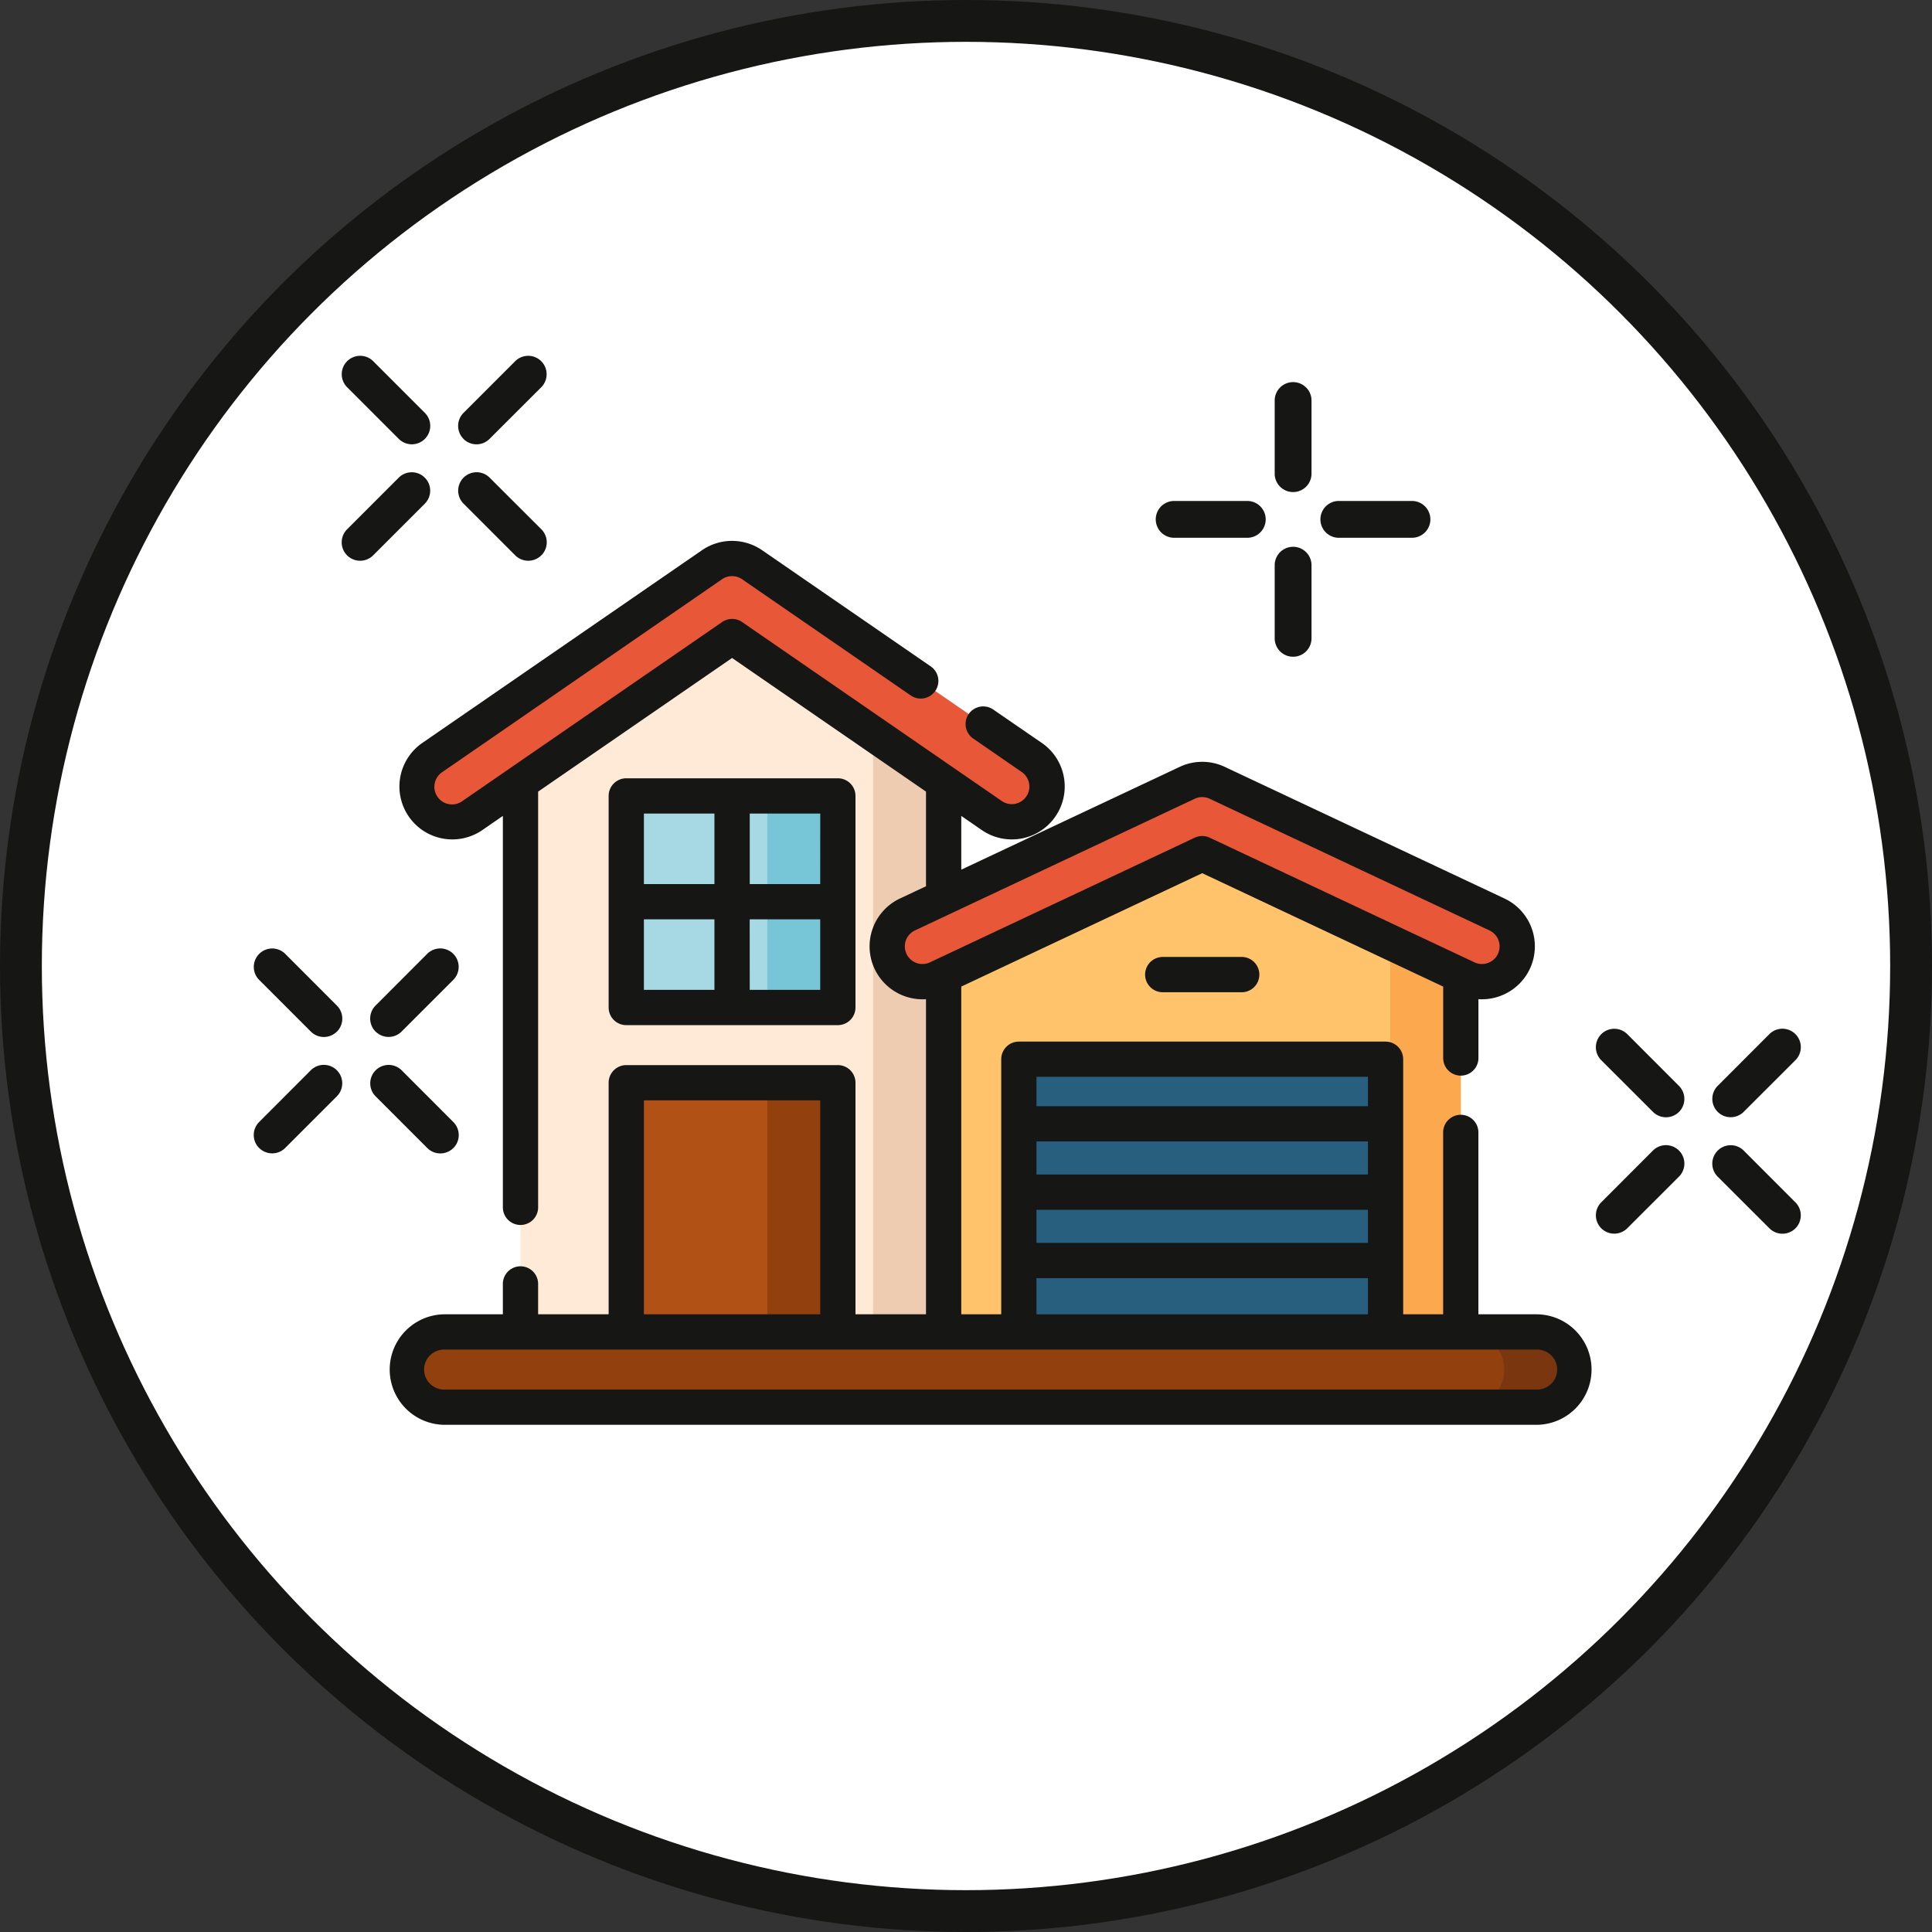 <svg id="Gruppe_124" data-name="Gruppe 124" xmlns="http://www.w3.org/2000/svg" xmlns:xlink="http://www.w3.org/1999/xlink" width="138.38" height="138.38" viewBox="0 0 138.38 138.38">
    <rect x="0" y="0" width="138.38" height="138.38" fill="#333333" stroke="none"/>
    <defs>
        <clipPath id="clip-path">
            <rect id="Rechteck_64" data-name="Rechteck 64" width="138.38" height="138.38" fill="none"/>
        </clipPath>
    </defs>
    <g id="Gruppe_123" data-name="Gruppe 123" clip-path="url(#clip-path)">
        <path id="Pfad_330" data-name="Pfad 330" d="M69.19,136.882A67.692,67.692,0,1,0,1.5,69.19,67.692,67.692,0,0,0,69.19,136.882" fill="#fff"/>
        <path id="Pfad_331" data-name="Pfad 331" d="M67.588,95.4H37.28V52.976L52.434,42.531,67.588,52.976Z" fill="#ffe9d7"/>
        <path id="Pfad_332" data-name="Pfad 332" d="M62.536,49.495V95.4h5.051V52.976Z" fill="#eeccb2"/>
        <path id="Pfad_333" data-name="Pfad 333" d="M104.63,95.4H67.587V67.114l18.522-8.756,18.521,8.756Z" fill="#ffc46b"/>
        <path id="Pfad_334" data-name="Pfad 334" d="M99.579,64.726V95.4h5.051V67.114Z" fill="#fca84f"/>
        <path id="Pfad_335" data-name="Pfad 335" d="M110.1,100.789H31.808a2.694,2.694,0,0,1,0-5.388H110.1a2.694,2.694,0,0,1,0,5.388" fill="#93400f"/>
        <path id="Pfad_336" data-name="Pfad 336" d="M110.1,95.4h-5.051a2.694,2.694,0,0,1,0,5.388H110.1a2.694,2.694,0,0,0,0-5.388" fill="#7a360e"/>
        <path id="Pfad_337" data-name="Pfad 337" d="M73.9,54.257,53.867,40.45a2.527,2.527,0,0,0-2.866,0L30.964,54.257a2.526,2.526,0,0,0,2.866,4.16l18.6-12.82,18.6,12.82a2.526,2.526,0,0,0,2.867-4.16" fill="#e85737"/>
        <path id="Pfad_338" data-name="Pfad 338" d="M107.221,65.5,87.184,56.073a2.528,2.528,0,0,0-2.15,0L65,65.5a2.526,2.526,0,0,0,2.15,4.571L86.109,61.15l18.962,8.923a2.526,2.526,0,0,0,2.15-4.571" fill="#e85737"/>
        <rect id="Rechteck_59" data-name="Rechteck 59" width="26.267" height="19.532" transform="translate(72.976 75.869)" fill="#285f7f"/>
        <rect id="Rechteck_60" data-name="Rechteck 60" width="15.154" height="17.848" transform="translate(44.857 77.553)" fill="#b25116"/>
        <rect id="Rechteck_61" data-name="Rechteck 61" width="5.051" height="17.848" transform="translate(54.96 77.553)" fill="#93400f"/>
        <rect id="Rechteck_62" data-name="Rechteck 62" width="15.154" height="15.154" transform="translate(44.857 57.011)" fill="#a7d9e4"/>
        <rect id="Rechteck_63" data-name="Rechteck 63" width="5.051" height="15.154" transform="translate(54.96 57.011)" fill="#76c6d8"/>
        <path id="Pfad_339" data-name="Pfad 339" d="M110.1,94.137h-4.21V81.146a1.263,1.263,0,1,0-2.525,0V94.137h-2.862V75.867a1.263,1.263,0,0,0-1.263-1.262H72.976a1.262,1.262,0,0,0-1.263,1.262v18.27H68.851V70.664l17.258-8.122,17.259,8.122v5.08a1.263,1.263,0,1,0,2.525,0V71.566c.084,0,.167.008.251.008a3.805,3.805,0,0,0,3.43-2.176,3.789,3.789,0,0,0-1.814-5.042L87.723,54.927a3.779,3.779,0,0,0-3.226,0L68.851,62.29V58.44l1.471,1.014a3.788,3.788,0,1,0,4.3-6.24L71.111,50.8a1.263,1.263,0,0,0-1.433,2.079l3.509,2.419a1.263,1.263,0,0,1-.718,2.3,1.251,1.251,0,0,1-.715-.224l-18.6-12.82a1.26,1.26,0,0,0-1.433,0l-18.6,12.82a1.263,1.263,0,1,1-1.433-2.079L51.718,41.486a1.271,1.271,0,0,1,1.433,0L65.244,49.82a1.263,1.263,0,0,0,1.433-2.08L54.583,39.407a3.8,3.8,0,0,0-4.3,0L30.248,53.214a3.789,3.789,0,1,0,4.3,6.24l1.47-1.014V86.476a1.263,1.263,0,0,0,2.526,0V56.7l13.891-9.572L66.325,56.7v6.779l-1.865.877a3.789,3.789,0,0,0,.329,6.993,3.8,3.8,0,0,0,1.286.226c.084,0,.167,0,.25-.008v22.57H61.274V77.551a1.264,1.264,0,0,0-1.263-1.263H44.857a1.264,1.264,0,0,0-1.263,1.263V94.137H38.543V91.962a1.263,1.263,0,1,0-2.526,0v2.175H31.808a3.958,3.958,0,0,0,0,7.915H110.1a3.958,3.958,0,0,0,0-7.915M65.645,68.973a1.262,1.262,0,0,1-.11-2.331l20.037-9.43a1.254,1.254,0,0,1,1.075,0l20.037,9.43a1.263,1.263,0,0,1-.54,2.406,1.238,1.238,0,0,1-.536-.121L86.647,60a1.257,1.257,0,0,0-1.075,0L66.61,68.927a1.249,1.249,0,0,1-.965.046M97.98,84.125H74.239v-2.37H97.98ZM74.239,86.65H97.98v2.37H74.239ZM97.98,79.229H74.239v-2.1H97.98ZM74.239,91.547H97.98v2.591H74.239ZM46.12,78.814H58.748V94.137H46.12ZM110.1,99.526H31.808a1.431,1.431,0,0,1,0-2.863H110.1a1.431,1.431,0,0,1,0,2.863" fill="#161615"/>
        <path id="Pfad_340" data-name="Pfad 340" d="M44.857,73.426H60.011a1.264,1.264,0,0,0,1.263-1.263V57.008a1.263,1.263,0,0,0-1.263-1.263H44.857a1.263,1.263,0,0,0-1.263,1.263V72.163a1.264,1.264,0,0,0,1.263,1.263m1.263-7.578h5.051V70.9H46.12Zm7.577,0h5.051V70.9H53.7Zm5.051-2.526H53.7V58.271h5.051Zm-7.577,0H46.12V58.271h5.051Z" fill="#161615"/>
        <path id="Pfad_341" data-name="Pfad 341" d="M83.247,68.542a1.264,1.264,0,0,0,0,2.527h5.725a1.264,1.264,0,0,0,0-2.527Z" fill="#161615"/>
        <path id="Pfad_342" data-name="Pfad 342" d="M92.615,47.04A1.319,1.319,0,0,1,91.3,45.721V40.483a1.319,1.319,0,1,1,2.638,0v5.238a1.32,1.32,0,0,1-1.319,1.319" fill="#161615"/>
        <path id="Pfad_343" data-name="Pfad 343" d="M92.615,35.245A1.319,1.319,0,0,1,91.3,33.926V28.688a1.319,1.319,0,1,1,2.638,0v5.238a1.32,1.32,0,0,1-1.319,1.319" fill="#161615"/>
        <path id="Pfad_344" data-name="Pfad 344" d="M102.451,37.2a1.319,1.319,0,0,1-1.319,1.319H95.894a1.319,1.319,0,0,1,0-2.638h5.238a1.32,1.32,0,0,1,1.319,1.319" fill="#161615"/>
        <path id="Pfad_345" data-name="Pfad 345" d="M90.656,37.2a1.319,1.319,0,0,1-1.319,1.319H84.1a1.319,1.319,0,0,1,0-2.638h5.238A1.32,1.32,0,0,1,90.656,37.2" fill="#161615"/>
        <path id="Pfad_346" data-name="Pfad 346" d="M114.692,87.979a1.319,1.319,0,0,1,0-1.865l3.7-3.705a1.319,1.319,0,0,1,1.866,1.866l-3.705,3.7a1.319,1.319,0,0,1-1.865,0" fill="#161615"/>
        <path id="Pfad_347" data-name="Pfad 347" d="M123.032,79.639a1.319,1.319,0,0,1,0-1.865l3.7-3.705a1.319,1.319,0,1,1,1.866,1.866l-3.705,3.7a1.319,1.319,0,0,1-1.865,0" fill="#161615"/>
        <path id="Pfad_348" data-name="Pfad 348" d="M128.6,87.979a1.319,1.319,0,0,1-1.865,0l-3.705-3.7a1.319,1.319,0,0,1,1.866-1.866l3.7,3.705a1.319,1.319,0,0,1,0,1.865" fill="#161615"/>
        <path id="Pfad_349" data-name="Pfad 349" d="M120.261,79.639a1.319,1.319,0,0,1-1.865,0l-3.705-3.7a1.319,1.319,0,0,1,1.866-1.866l3.7,3.705a1.319,1.319,0,0,1,0,1.865" fill="#161615"/>
        <path id="Pfad_350" data-name="Pfad 350" d="M24.86,39.777a1.319,1.319,0,0,1,0-1.865l3.7-3.7a1.319,1.319,0,0,1,1.866,1.866l-3.7,3.7a1.319,1.319,0,0,1-1.865,0" fill="#161615"/>
        <path id="Pfad_351" data-name="Pfad 351" d="M33.2,31.437a1.319,1.319,0,0,1,0-1.865l3.7-3.7a1.319,1.319,0,1,1,1.866,1.866l-3.705,3.7a1.319,1.319,0,0,1-1.865,0" fill="#161615"/>
        <path id="Pfad_352" data-name="Pfad 352" d="M38.77,39.777a1.32,1.32,0,0,1-1.866,0l-3.7-3.7a1.319,1.319,0,0,1,1.866-1.866l3.705,3.7a1.319,1.319,0,0,1,0,1.865" fill="#161615"/>
        <path id="Pfad_353" data-name="Pfad 353" d="M30.429,31.437a1.319,1.319,0,0,1-1.865,0l-3.7-3.7a1.319,1.319,0,0,1,1.866-1.866l3.7,3.7a1.319,1.319,0,0,1,0,1.865" fill="#161615"/>
        <path id="Pfad_354" data-name="Pfad 354" d="M18.561,82.228a1.319,1.319,0,0,1,0-1.865l3.7-3.705a1.319,1.319,0,0,1,1.866,1.866l-3.7,3.7a1.319,1.319,0,0,1-1.865,0" fill="#161615"/>
        <path id="Pfad_355" data-name="Pfad 355" d="M26.9,73.888a1.319,1.319,0,0,1,0-1.865l3.7-3.705a1.319,1.319,0,0,1,1.866,1.866l-3.7,3.7a1.319,1.319,0,0,1-1.865,0" fill="#161615"/>
        <path id="Pfad_356" data-name="Pfad 356" d="M32.47,82.228a1.319,1.319,0,0,1-1.865,0l-3.7-3.7a1.319,1.319,0,0,1,1.866-1.866l3.7,3.705a1.319,1.319,0,0,1,0,1.865" fill="#161615"/>
        <path id="Pfad_357" data-name="Pfad 357" d="M24.13,73.888a1.319,1.319,0,0,1-1.865,0l-3.7-3.7a1.319,1.319,0,0,1,1.866-1.866l3.7,3.705a1.319,1.319,0,0,1,0,1.865" fill="#161615"/>
        <circle id="Ellipse_11" data-name="Ellipse 11" cx="67.692" cy="67.692" r="67.692" transform="translate(1.498 1.498)" fill="none" stroke="#161615" stroke-width="2.996"/>
    </g>
</svg>